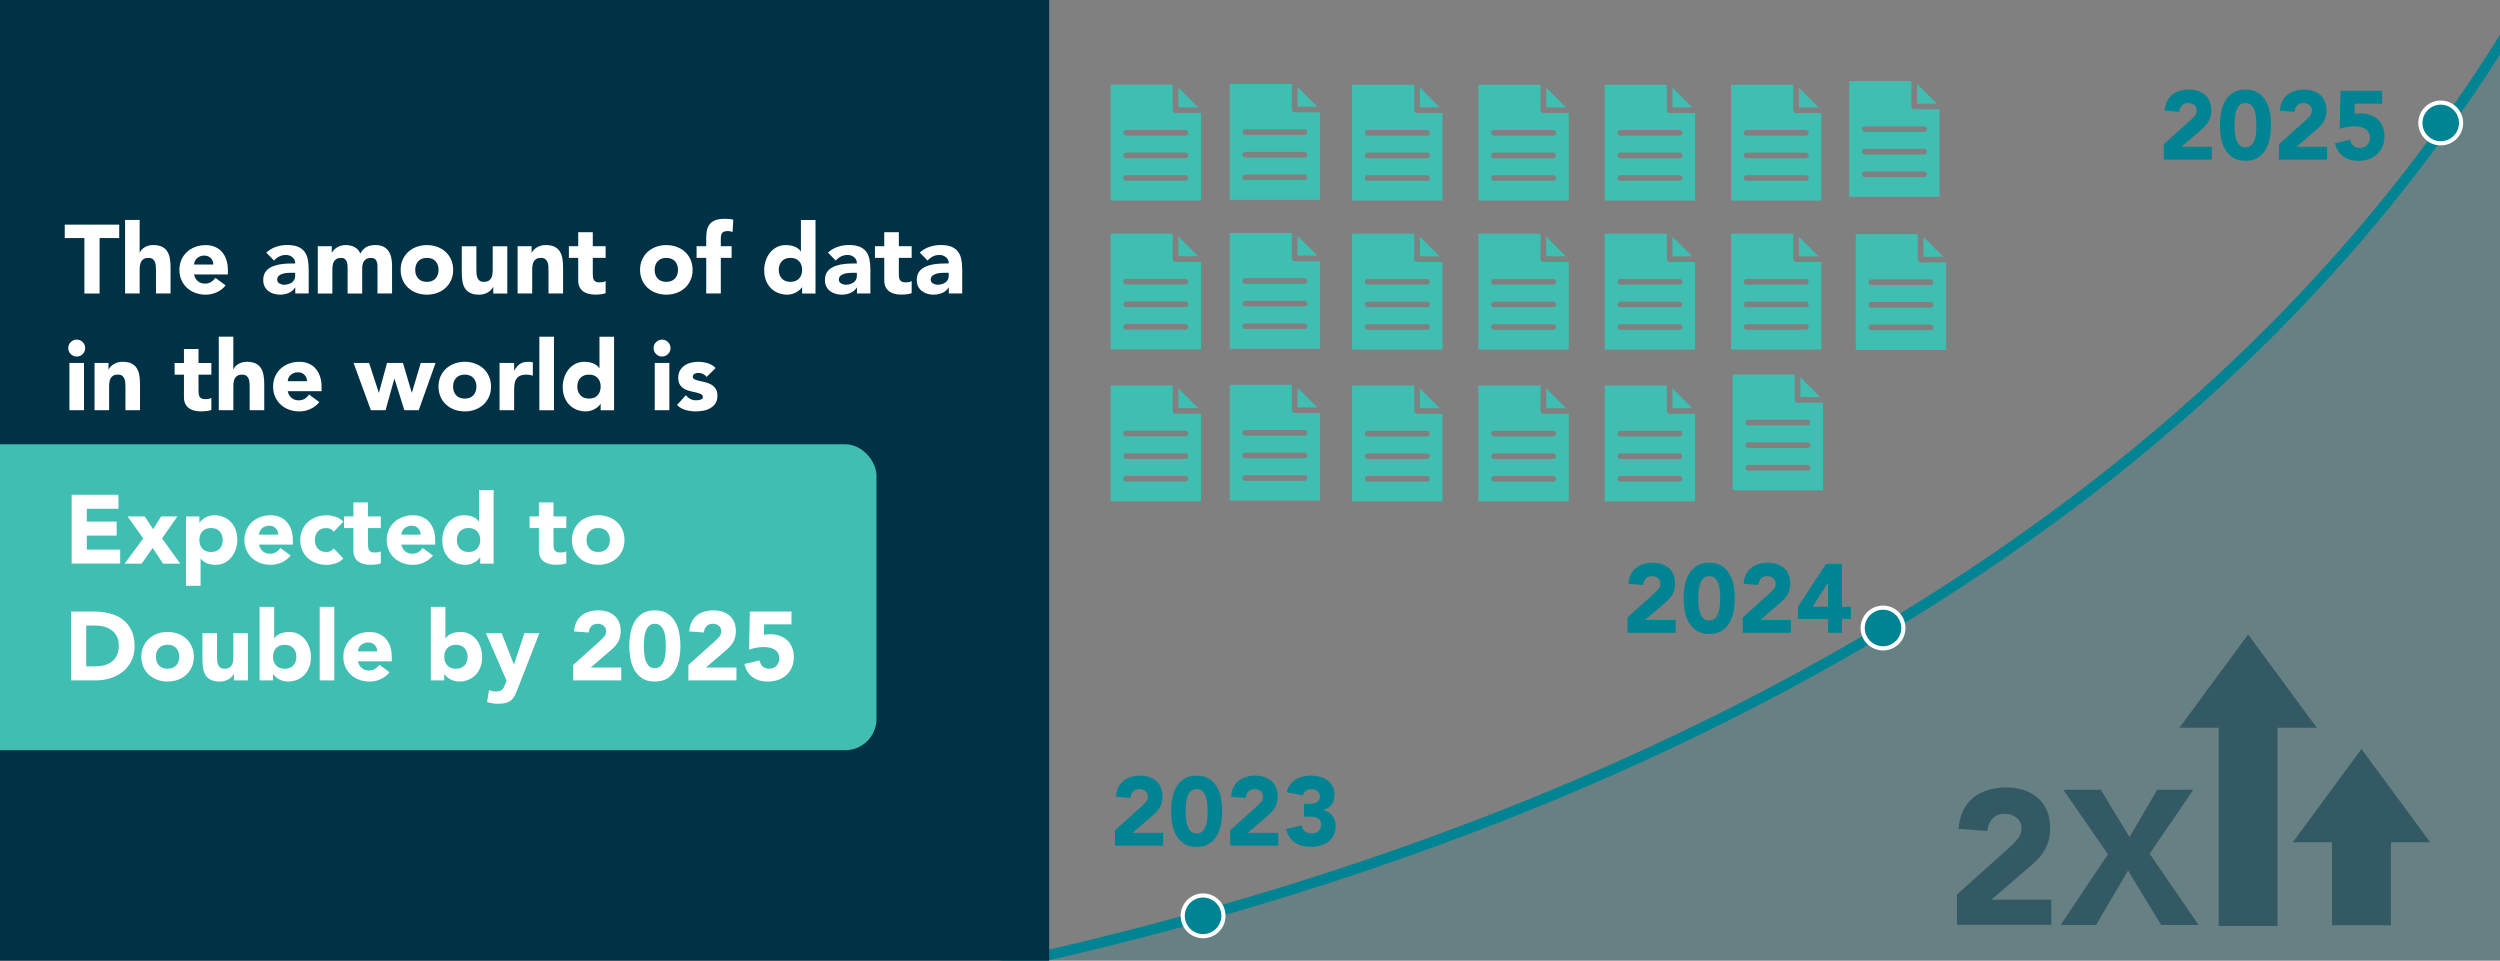 <?xml version="1.0" encoding="UTF-8"?>
<svg xmlns="http://www.w3.org/2000/svg" xmlns:xlink="http://www.w3.org/1999/xlink" id="Layer_1" viewBox="0 0 1200 461.11">
  <rect x="0" y="0" width="1200" height="461.11" fill="#808080" stroke="none"/>
  <defs>
    <style>.cls-1{fill:none;}.cls-2{clip-path:url(#clippath);}.cls-3{fill:#003145;}.cls-4{fill:#008392;}.cls-5{fill:#fff;}.cls-6{fill:#40beb2;}.cls-7{opacity:.2;}.cls-8{opacity:.5;}</style>
    <clipPath id="clippath">
      <rect class="cls-1" x="-63.16" y="-68.52" width="1267.13" height="566.1"></rect>
    </clipPath>
  </defs>
  <g class="cls-2">
    <g class="cls-7">
      <path class="cls-4" d="m330.73,487.61s701.49-54.92,922.43-567.33c247.01-572.87,143.31,450.2,143.31,450.2l-73.89,310-820.05-37.85-571.33-88.31,399.54-66.71Z"></path>
    </g>
    <path class="cls-4" d="m1324.53,683.07l-2.07-.1-820.19-37.85-.13-.02-586.7-90.69,415.09-69.3c1.75-.14,177.44-14.61,377.79-91.4,117.59-45.07,220.54-102.48,306-170.62,106.74-85.12,186.32-187.33,236.54-303.8,54.1-125.46,94.68-182.72,124.13-175.09,20.37,5.29,33.58,40.86,40.39,108.76,5.29,52.75,6.54,124.67,3.71,213.77-4.81,151.6-19.99,302.5-20.14,304l-.06.33-74.38,312.01Zm-821.76-42.93l817.85,37.75,73.38-307.82c.58-5.81,15.37-154.33,20.1-303.52,2.82-88.87,1.58-160.57-3.69-213.1-4.46-44.44-14.44-98.64-36.67-104.41-32.69-8.49-82.38,88.97-118.28,172.23-50.56,117.26-130.66,220.14-238.08,305.78-85.87,68.47-189.29,126.13-307.39,171.38-198.92,76.22-373.64,91.22-378.95,91.66l-384.1,64.13,555.83,85.92Z"></path>
  </g>
  <path class="cls-6" d="m590.26,40.35v55.59h43.39v-42.03h-12.2c-.71,0-1.36-.65-1.36-1.36v-12.2h-29.83Zm32.54,1.36v9.49h9.49l-9.49-9.49Zm-25.08,20.34h28.47c.75,0,1.36.61,1.36,1.36s-.61,1.36-1.36,1.36h-28.47c-.75,0-1.36-.61-1.36-1.36s.61-1.36,1.36-1.36Zm0,10.85h28.47c.75,0,1.36.61,1.36,1.36s-.61,1.36-1.36,1.36h-28.47c-.75,0-1.36-.61-1.36-1.36s.61-1.36,1.36-1.36Zm0,10.85h28.47c.75,0,1.36.61,1.36,1.36s-.61,1.36-1.36,1.36h-28.47c-.75,0-1.36-.61-1.36-1.36s.61-1.36,1.36-1.36Z"></path>
  <path class="cls-6" d="m830.89,40.7v55.59h43.39v-42.03h-12.2c-.71,0-1.36-.65-1.36-1.36v-12.2h-29.83Zm32.54,1.36v9.49h9.49l-9.49-9.49Zm-25.08,20.34h28.47c.75,0,1.36.61,1.36,1.36s-.61,1.36-1.36,1.36h-28.47c-.75,0-1.36-.61-1.36-1.36s.61-1.36,1.36-1.36Zm0,10.85h28.47c.75,0,1.36.61,1.36,1.36s-.61,1.36-1.36,1.36h-28.47c-.75,0-1.36-.61-1.36-1.36s.61-1.36,1.36-1.36Zm0,10.85h28.47c.75,0,1.36.61,1.36,1.36s-.61,1.36-1.36,1.36h-28.47c-.75,0-1.36-.61-1.36-1.36s.61-1.36,1.36-1.36Z"></path>
  <path class="cls-6" d="m770.26,40.7v55.59h43.39v-42.03h-12.2c-.71,0-1.36-.65-1.36-1.36v-12.2h-29.83Zm32.54,1.36v9.49h9.49l-9.49-9.49Zm-25.08,20.34h28.47c.75,0,1.36.61,1.36,1.36s-.61,1.36-1.36,1.36h-28.47c-.75,0-1.36-.61-1.36-1.36s.61-1.36,1.36-1.36Zm0,10.85h28.47c.75,0,1.36.61,1.36,1.36s-.61,1.36-1.36,1.36h-28.47c-.75,0-1.36-.61-1.36-1.36s.61-1.36,1.36-1.36Zm0,10.85h28.47c.75,0,1.36.61,1.36,1.36s-.61,1.36-1.36,1.36h-28.47c-.75,0-1.36-.61-1.36-1.36s.61-1.36,1.36-1.36Z"></path>
  <path class="cls-6" d="m709.63,40.7v55.59h43.39v-42.03h-12.2c-.71,0-1.36-.65-1.36-1.36v-12.2h-29.83Zm32.54,1.36v9.49h9.49l-9.49-9.49Zm-25.08,20.34h28.47c.75,0,1.36.61,1.36,1.36s-.61,1.36-1.36,1.36h-28.47c-.75,0-1.36-.61-1.36-1.36s.61-1.36,1.36-1.36Zm0,10.85h28.47c.75,0,1.36.61,1.36,1.36s-.61,1.36-1.36,1.36h-28.47c-.75,0-1.36-.61-1.36-1.36s.61-1.36,1.36-1.36Zm0,10.85h28.47c.75,0,1.36.61,1.36,1.36s-.61,1.36-1.36,1.36h-28.47c-.75,0-1.36-.61-1.36-1.36s.61-1.36,1.36-1.36Z"></path>
  <path class="cls-6" d="m649.01,40.7v55.59h43.39v-42.03h-12.2c-.71,0-1.36-.65-1.36-1.36v-12.2h-29.83Zm32.54,1.36v9.49h9.49l-9.49-9.49Zm-25.08,20.34h28.47c.75,0,1.36.61,1.36,1.36s-.61,1.36-1.36,1.36h-28.47c-.75,0-1.36-.61-1.36-1.36s.61-1.36,1.36-1.36Zm0,10.85h28.47c.75,0,1.36.61,1.36,1.36s-.61,1.36-1.36,1.36h-28.47c-.75,0-1.36-.61-1.36-1.36s.61-1.36,1.36-1.36Zm0,10.85h28.47c.75,0,1.36.61,1.36,1.36s-.61,1.36-1.36,1.36h-28.47c-.75,0-1.36-.61-1.36-1.36s.61-1.36,1.36-1.36Z"></path>
  <path class="cls-6" d="m533.08,40.66v55.59h43.39v-42.03h-12.2c-.71,0-1.36-.65-1.36-1.36v-12.2h-29.83Zm32.54,1.36v9.49h9.49l-9.49-9.49Zm-25.08,20.34h28.47c.75,0,1.36.61,1.36,1.36s-.61,1.36-1.36,1.36h-28.47c-.75,0-1.36-.61-1.36-1.36s.61-1.36,1.36-1.36Zm0,10.85h28.47c.75,0,1.36.61,1.36,1.36s-.61,1.36-1.36,1.36h-28.47c-.75,0-1.36-.61-1.36-1.36s.61-1.36,1.36-1.36Zm0,10.85h28.47c.75,0,1.36.61,1.36,1.36s-.61,1.36-1.36,1.36h-28.47c-.75,0-1.36-.61-1.36-1.36s.61-1.36,1.36-1.36Z"></path>
  <path class="cls-6" d="m590.26,111.84v55.59h43.39v-42.03h-12.2c-.71,0-1.36-.65-1.36-1.36v-12.2h-29.83Zm32.54,1.36v9.49h9.49l-9.49-9.49Zm-25.08,20.34h28.47c.75,0,1.36.61,1.36,1.36s-.61,1.36-1.36,1.36h-28.47c-.75,0-1.36-.61-1.36-1.36s.61-1.36,1.36-1.36Zm0,10.85h28.47c.75,0,1.36.61,1.36,1.36s-.61,1.36-1.36,1.36h-28.47c-.75,0-1.36-.61-1.36-1.36s.61-1.36,1.36-1.36Zm0,10.85h28.47c.75,0,1.36.61,1.36,1.36s-.61,1.36-1.36,1.36h-28.47c-.75,0-1.36-.61-1.36-1.36s.61-1.36,1.36-1.36Z"></path>
  <path class="cls-6" d="m830.89,112.2v55.59h43.39v-42.03h-12.2c-.71,0-1.36-.65-1.36-1.36v-12.2h-29.83Zm32.54,1.36v9.49h9.49l-9.49-9.49Zm-25.08,20.34h28.47c.75,0,1.36.61,1.36,1.36s-.61,1.36-1.36,1.36h-28.47c-.75,0-1.36-.61-1.36-1.36s.61-1.36,1.36-1.36Zm0,10.85h28.47c.75,0,1.36.61,1.36,1.36s-.61,1.36-1.36,1.36h-28.47c-.75,0-1.36-.61-1.36-1.36s.61-1.36,1.36-1.36Zm0,10.85h28.47c.75,0,1.36.61,1.36,1.36s-.61,1.36-1.36,1.36h-28.47c-.75,0-1.36-.61-1.36-1.36s.61-1.36,1.36-1.36Z"></path>
  <path class="cls-6" d="m770.26,112.2v55.59h43.39v-42.03h-12.2c-.71,0-1.36-.65-1.36-1.36v-12.2h-29.83Zm32.54,1.36v9.49h9.49l-9.49-9.49Zm-25.08,20.34h28.47c.75,0,1.36.61,1.36,1.36s-.61,1.36-1.36,1.36h-28.47c-.75,0-1.36-.61-1.36-1.36s.61-1.36,1.36-1.36Zm0,10.85h28.47c.75,0,1.36.61,1.36,1.36s-.61,1.36-1.36,1.36h-28.47c-.75,0-1.36-.61-1.36-1.36s.61-1.36,1.36-1.36Zm0,10.85h28.47c.75,0,1.36.61,1.36,1.36s-.61,1.36-1.36,1.36h-28.47c-.75,0-1.36-.61-1.36-1.36s.61-1.36,1.36-1.36Z"></path>
  <path class="cls-6" d="m709.63,112.2v55.59h43.39v-42.03h-12.2c-.71,0-1.36-.65-1.36-1.36v-12.2h-29.83Zm32.54,1.36v9.49h9.49l-9.49-9.49Zm-25.08,20.34h28.47c.75,0,1.36.61,1.36,1.36s-.61,1.36-1.36,1.36h-28.47c-.75,0-1.36-.61-1.36-1.36s.61-1.36,1.36-1.36Zm0,10.85h28.47c.75,0,1.36.61,1.36,1.36s-.61,1.36-1.36,1.36h-28.47c-.75,0-1.36-.61-1.36-1.36s.61-1.36,1.36-1.36Zm0,10.85h28.47c.75,0,1.36.61,1.36,1.36s-.61,1.36-1.36,1.36h-28.47c-.75,0-1.36-.61-1.36-1.36s.61-1.36,1.36-1.36Z"></path>
  <path class="cls-6" d="m649.01,112.2v55.59h43.39v-42.03h-12.2c-.71,0-1.36-.65-1.36-1.36v-12.2h-29.83Zm32.54,1.36v9.49h9.49l-9.49-9.49Zm-25.08,20.34h28.47c.75,0,1.36.61,1.36,1.36s-.61,1.36-1.36,1.36h-28.47c-.75,0-1.36-.61-1.36-1.36s.61-1.36,1.36-1.36Zm0,10.85h28.47c.75,0,1.36.61,1.36,1.36s-.61,1.36-1.36,1.36h-28.47c-.75,0-1.36-.61-1.36-1.36s.61-1.36,1.36-1.36Zm0,10.85h28.47c.75,0,1.36.61,1.36,1.36s-.61,1.36-1.36,1.36h-28.47c-.75,0-1.36-.61-1.36-1.36s.61-1.36,1.36-1.36Z"></path>
  <path class="cls-6" d="m533.08,112.16v55.59h43.39v-42.03h-12.2c-.71,0-1.36-.65-1.36-1.36v-12.2h-29.83Zm32.54,1.36v9.49h9.49l-9.49-9.49Zm-25.08,20.34h28.47c.75,0,1.36.61,1.36,1.36s-.61,1.36-1.36,1.36h-28.47c-.75,0-1.36-.61-1.36-1.36s.61-1.36,1.36-1.36Zm0,10.85h28.47c.75,0,1.36.61,1.36,1.36s-.61,1.36-1.36,1.36h-28.47c-.75,0-1.36-.61-1.36-1.36s.61-1.36,1.36-1.36Zm0,10.85h28.47c.75,0,1.36.61,1.36,1.36s-.61,1.36-1.36,1.36h-28.47c-.75,0-1.36-.61-1.36-1.36s.61-1.36,1.36-1.36Z"></path>
  <path class="cls-6" d="m590.26,184.71v55.59h43.39v-42.03h-12.2c-.71,0-1.36-.65-1.36-1.36v-12.2h-29.83Zm32.54,1.36v9.49h9.49l-9.49-9.49Zm-25.08,20.34h28.47c.75,0,1.36.61,1.36,1.36s-.61,1.36-1.36,1.36h-28.47c-.75,0-1.36-.61-1.36-1.36s.61-1.36,1.36-1.36Zm0,10.85h28.47c.75,0,1.36.61,1.36,1.36s-.61,1.36-1.36,1.36h-28.47c-.75,0-1.36-.61-1.36-1.36s.61-1.36,1.36-1.36Zm0,10.85h28.47c.75,0,1.36.61,1.36,1.36s-.61,1.36-1.36,1.36h-28.47c-.75,0-1.36-.61-1.36-1.36s.61-1.36,1.36-1.36Z"></path>
  <path class="cls-6" d="m890.74,112.39v55.59h43.39v-42.03h-12.2c-.71,0-1.36-.65-1.36-1.36v-12.2h-29.83Zm32.54,1.36v9.49h9.49l-9.49-9.49Zm-25.08,20.34h28.47c.75,0,1.36.61,1.36,1.36s-.61,1.36-1.36,1.36h-28.47c-.75,0-1.36-.61-1.36-1.36s.61-1.36,1.36-1.36Zm0,10.85h28.47c.75,0,1.36.61,1.36,1.36s-.61,1.36-1.36,1.36h-28.47c-.75,0-1.36-.61-1.36-1.36s.61-1.36,1.36-1.36Zm0,10.85h28.47c.75,0,1.36.61,1.36,1.36s-.61,1.36-1.36,1.36h-28.47c-.75,0-1.36-.61-1.36-1.36s.61-1.36,1.36-1.36Z"></path>
  <path class="cls-6" d="m770.26,185.07v55.59h43.39v-42.03h-12.2c-.71,0-1.36-.65-1.36-1.36v-12.2h-29.83Zm32.54,1.36v9.49h9.49l-9.49-9.49Zm-25.08,20.34h28.47c.75,0,1.36.61,1.36,1.36s-.61,1.36-1.36,1.36h-28.47c-.75,0-1.36-.61-1.36-1.36s.61-1.36,1.36-1.36Zm0,10.85h28.47c.75,0,1.36.61,1.36,1.36s-.61,1.36-1.36,1.36h-28.47c-.75,0-1.36-.61-1.36-1.36s.61-1.36,1.36-1.36Zm0,10.85h28.47c.75,0,1.36.61,1.36,1.36s-.61,1.36-1.36,1.36h-28.47c-.75,0-1.36-.61-1.36-1.36s.61-1.36,1.36-1.36Z"></path>
  <path class="cls-6" d="m709.63,185.07v55.59h43.39v-42.03h-12.2c-.71,0-1.36-.65-1.36-1.36v-12.2h-29.83Zm32.54,1.36v9.49h9.49l-9.49-9.49Zm-25.08,20.34h28.47c.75,0,1.36.61,1.36,1.36s-.61,1.36-1.36,1.36h-28.47c-.75,0-1.36-.61-1.36-1.36s.61-1.36,1.36-1.36Zm0,10.85h28.47c.75,0,1.36.61,1.36,1.36s-.61,1.36-1.36,1.36h-28.47c-.75,0-1.36-.61-1.36-1.36s.61-1.36,1.36-1.36Zm0,10.85h28.47c.75,0,1.36.61,1.36,1.36s-.61,1.36-1.36,1.36h-28.47c-.75,0-1.36-.61-1.36-1.36s.61-1.36,1.36-1.36Z"></path>
  <path class="cls-6" d="m649.01,185.07v55.59h43.39v-42.03h-12.2c-.71,0-1.36-.65-1.36-1.36v-12.2h-29.83Zm32.54,1.36v9.49h9.49l-9.49-9.49Zm-25.08,20.34h28.47c.75,0,1.36.61,1.36,1.36s-.61,1.36-1.36,1.36h-28.47c-.75,0-1.36-.61-1.36-1.36s.61-1.36,1.36-1.36Zm0,10.85h28.47c.75,0,1.36.61,1.36,1.36s-.61,1.36-1.36,1.36h-28.47c-.75,0-1.36-.61-1.36-1.36s.61-1.36,1.36-1.36Zm0,10.85h28.47c.75,0,1.36.61,1.36,1.36s-.61,1.36-1.36,1.36h-28.47c-.75,0-1.36-.61-1.36-1.36s.61-1.36,1.36-1.36Z"></path>
  <path class="cls-6" d="m533.08,185.03v55.59h43.39v-42.03h-12.2c-.71,0-1.36-.65-1.36-1.36v-12.2h-29.83Zm32.54,1.36v9.49h9.49l-9.49-9.49Zm-25.08,20.34h28.47c.75,0,1.36.61,1.36,1.36s-.61,1.36-1.36,1.36h-28.47c-.75,0-1.36-.61-1.36-1.36s.61-1.36,1.36-1.36Zm0,10.85h28.47c.75,0,1.36.61,1.36,1.36s-.61,1.36-1.36,1.36h-28.47c-.75,0-1.36-.61-1.36-1.36s.61-1.36,1.36-1.36Zm0,10.85h28.47c.75,0,1.36.61,1.36,1.36s-.61,1.36-1.36,1.36h-28.47c-.75,0-1.36-.61-1.36-1.36s.61-1.36,1.36-1.36Z"></path>
  <path class="cls-6" d="m831.66,179.76v55.59h43.39v-42.03h-12.2c-.71,0-1.36-.65-1.36-1.36v-12.2h-29.83Zm32.54,1.36v9.49h9.49l-9.49-9.49Zm-25.08,20.34h28.47c.75,0,1.36.61,1.36,1.36s-.61,1.36-1.36,1.36h-28.47c-.75,0-1.36-.61-1.36-1.36s.61-1.36,1.36-1.36Zm0,10.85h28.47c.75,0,1.36.61,1.36,1.36s-.61,1.36-1.36,1.36h-28.47c-.75,0-1.36-.61-1.36-1.36s.61-1.36,1.36-1.36Zm0,10.85h28.47c.75,0,1.36.61,1.36,1.36s-.61,1.36-1.36,1.36h-28.47c-.75,0-1.36-.61-1.36-1.36s.61-1.36,1.36-1.36Z"></path>
  <path class="cls-6" d="m887.62,38.9v55.59h43.39v-42.03h-12.2c-.71,0-1.36-.65-1.36-1.36v-12.2h-29.83Zm32.54,1.36v9.49h9.49l-9.49-9.49Zm-25.08,20.34h28.47c.75,0,1.36.61,1.36,1.36s-.61,1.36-1.36,1.36h-28.47c-.75,0-1.36-.61-1.36-1.36s.61-1.36,1.36-1.36Zm0,10.85h28.47c.75,0,1.36.61,1.36,1.36s-.61,1.36-1.36,1.36h-28.47c-.75,0-1.36-.61-1.36-1.36s.61-1.36,1.36-1.36Zm0,10.85h28.47c.75,0,1.36.61,1.36,1.36s-.61,1.36-1.36,1.36h-28.47c-.75,0-1.36-.61-1.36-1.36s.61-1.36,1.36-1.36Z"></path>
  <path class="cls-4" d="m1038.64,69.2l12.84-11.53c.65-.59,1.31-1.26,1.96-2.01.65-.75.98-1.62.98-2.62,0-1.12-.41-2-1.21-2.64-.81-.64-1.76-.96-2.85-.96-1.31,0-2.33.41-3.06,1.21-.73.81-1.14,1.81-1.24,2.99l-7-.51c.09-1.71.45-3.2,1.07-4.46.62-1.26,1.45-2.31,2.47-3.15,1.03-.84,2.23-1.47,3.62-1.89,1.38-.42,2.89-.63,4.51-.63,1.49,0,2.9.21,4.2.63,1.31.42,2.44,1.04,3.41,1.87.96.83,1.72,1.86,2.26,3.11s.82,2.69.82,4.34c0,1.06-.11,2.02-.33,2.87-.22.86-.52,1.63-.91,2.33-.39.7-.85,1.35-1.38,1.94-.53.59-1.11,1.17-1.73,1.73l-10.04,8.64h14.66v6.16h-23.07v-7.42Z"></path>
  <path class="cls-4" d="m1065.54,60.09c0-1.96.18-3.95.54-5.98.36-2.02,1-3.86,1.91-5.51s2.17-3,3.76-4.04c1.59-1.04,3.61-1.56,6.07-1.56s4.48.52,6.07,1.56c1.59,1.04,2.84,2.39,3.76,4.04.92,1.65,1.56,3.49,1.91,5.51.36,2.02.54,4.02.54,5.98s-.18,3.95-.54,5.98c-.36,2.02-1,3.86-1.91,5.51-.92,1.65-2.17,3-3.76,4.04-1.59,1.04-3.61,1.56-6.07,1.56s-4.48-.52-6.07-1.56c-1.59-1.04-2.84-2.39-3.76-4.04-.92-1.65-1.56-3.49-1.91-5.51-.36-2.02-.54-4.02-.54-5.98Zm7,0c0,.87.04,1.92.12,3.13.08,1.21.29,2.38.63,3.5s.86,2.07,1.56,2.85,1.69,1.17,2.96,1.17,2.23-.39,2.94-1.17c.72-.78,1.24-1.73,1.59-2.85.34-1.12.55-2.29.63-3.5.08-1.21.12-2.26.12-3.13s-.04-1.91-.12-3.13c-.08-1.21-.29-2.38-.63-3.5-.34-1.12-.87-2.07-1.59-2.85-.72-.78-1.7-1.17-2.94-1.17s-2.26.39-2.96,1.17-1.22,1.73-1.56,2.85c-.34,1.12-.55,2.29-.63,3.5-.08,1.21-.12,2.26-.12,3.13Z"></path>
  <path class="cls-4" d="m1093.93,69.2l12.84-11.53c.65-.59,1.31-1.26,1.96-2.01.65-.75.98-1.62.98-2.62,0-1.12-.41-2-1.21-2.64-.81-.64-1.76-.96-2.85-.96-1.31,0-2.33.41-3.06,1.21-.73.81-1.14,1.81-1.24,2.99l-7-.51c.09-1.71.45-3.2,1.07-4.46.62-1.26,1.45-2.31,2.47-3.15,1.03-.84,2.23-1.47,3.62-1.89,1.38-.42,2.89-.63,4.51-.63,1.49,0,2.9.21,4.2.63,1.31.42,2.44,1.04,3.41,1.87.96.83,1.72,1.86,2.26,3.11s.82,2.69.82,4.34c0,1.06-.11,2.02-.33,2.87-.22.86-.52,1.63-.91,2.33-.39.7-.85,1.35-1.38,1.94-.53.59-1.11,1.17-1.73,1.73l-10.04,8.64h14.66v6.16h-23.07v-7.42Z"></path>
  <path class="cls-4" d="m1143.43,49.73h-13.12l-.14,5.09c.72-.25,1.7-.37,2.94-.37,1.68,0,3.22.25,4.62.75,1.4.5,2.61,1.22,3.62,2.17,1.01.95,1.8,2.1,2.36,3.46.56,1.35.84,2.87.84,4.55,0,1.87-.32,3.53-.96,5-.64,1.46-1.52,2.7-2.64,3.71-1.12,1.01-2.45,1.78-3.99,2.31s-3.21.79-5.02.79c-2.86,0-5.26-.7-7.19-2.1-1.93-1.4-3.25-3.52-3.97-6.35l7.33-1.68c.19,1.18.68,2.14,1.49,2.87.81.73,1.82,1.1,3.04,1.1,1.49,0,2.69-.47,3.57-1.4.89-.93,1.33-2.12,1.33-3.55,0-1.09-.23-1.99-.68-2.69-.45-.7-1.04-1.26-1.77-1.68-.73-.42-1.55-.71-2.45-.86-.9-.16-1.81-.23-2.71-.23-1.15,0-2.31.11-3.48.33-1.17.22-2.3.51-3.39.89l.37-18.26h19.99v6.16Z"></path>
  <path class="cls-4" d="m781.25,296.31l12.84-11.53c.65-.59,1.31-1.26,1.96-2.01.65-.75.98-1.62.98-2.62,0-1.12-.41-2-1.21-2.64-.81-.64-1.76-.96-2.85-.96-1.31,0-2.33.41-3.06,1.21-.73.81-1.14,1.81-1.24,2.99l-7-.51c.09-1.71.45-3.2,1.07-4.46.62-1.26,1.45-2.31,2.47-3.15,1.03-.84,2.23-1.47,3.62-1.89,1.38-.42,2.89-.63,4.51-.63,1.49,0,2.9.21,4.2.63,1.31.42,2.44,1.04,3.41,1.87.96.83,1.72,1.86,2.26,3.11s.82,2.69.82,4.34c0,1.06-.11,2.02-.33,2.87-.22.86-.52,1.63-.91,2.33-.39.7-.85,1.35-1.38,1.94-.53.59-1.11,1.17-1.73,1.73l-10.04,8.64h14.66v6.16h-23.07v-7.42Z"></path>
  <path class="cls-4" d="m808.15,287.2c0-1.96.18-3.95.54-5.98.36-2.02,1-3.86,1.91-5.51s2.17-3,3.76-4.04c1.59-1.04,3.61-1.56,6.07-1.56s4.48.52,6.07,1.56c1.59,1.04,2.84,2.39,3.76,4.04.92,1.65,1.56,3.49,1.91,5.51.36,2.02.54,4.02.54,5.98s-.18,3.95-.54,5.98c-.36,2.02-1,3.86-1.91,5.51-.92,1.65-2.17,3-3.76,4.04-1.59,1.04-3.61,1.56-6.07,1.56s-4.48-.52-6.07-1.56c-1.59-1.04-2.84-2.39-3.76-4.04-.92-1.65-1.56-3.49-1.91-5.51-.36-2.02-.54-4.02-.54-5.98Zm7,0c0,.87.04,1.92.12,3.13.08,1.21.29,2.38.63,3.5s.86,2.07,1.56,2.85,1.69,1.17,2.96,1.17,2.23-.39,2.94-1.17c.72-.78,1.24-1.73,1.59-2.85.34-1.12.55-2.29.63-3.5.08-1.21.12-2.26.12-3.13s-.04-1.91-.12-3.13c-.08-1.21-.29-2.38-.63-3.5-.34-1.12-.87-2.07-1.59-2.85-.72-.78-1.7-1.17-2.94-1.17s-2.26.39-2.96,1.17-1.22,1.73-1.56,2.85c-.34,1.12-.55,2.29-.63,3.5-.08,1.21-.12,2.26-.12,3.13Z"></path>
  <path class="cls-4" d="m836.54,296.31l12.84-11.53c.65-.59,1.31-1.26,1.96-2.01.65-.75.98-1.62.98-2.62,0-1.12-.41-2-1.21-2.64-.81-.64-1.76-.96-2.85-.96-1.31,0-2.33.41-3.06,1.21-.73.81-1.14,1.81-1.24,2.99l-7-.51c.09-1.71.45-3.2,1.07-4.46.62-1.26,1.45-2.31,2.47-3.15,1.03-.84,2.23-1.47,3.62-1.89,1.38-.42,2.89-.63,4.51-.63,1.49,0,2.9.21,4.2.63,1.31.42,2.44,1.04,3.41,1.87.96.83,1.72,1.86,2.26,3.11s.82,2.69.82,4.34c0,1.06-.11,2.02-.33,2.87-.22.86-.52,1.63-.91,2.33-.39.7-.85,1.35-1.38,1.94-.53.59-1.11,1.17-1.73,1.73l-10.04,8.64h14.66v6.16h-23.07v-7.42Z"></path>
  <path class="cls-4" d="m877.44,297.1h-14.43v-5.88l13.49-20.55h7.66v20.55h4.25v5.88h-4.25v6.63h-6.72v-6.63Zm0-17.28h-.09l-7.33,11.39h7.42v-11.39Z"></path>
  <path class="cls-4" d="m535.22,398.51l12.84-11.53c.65-.59,1.31-1.26,1.96-2.01.65-.75.98-1.62.98-2.62,0-1.12-.41-2-1.21-2.64-.81-.64-1.76-.96-2.85-.96-1.31,0-2.33.41-3.06,1.21-.73.81-1.14,1.81-1.24,2.99l-7-.51c.09-1.71.45-3.2,1.07-4.46.62-1.26,1.45-2.31,2.47-3.15,1.03-.84,2.23-1.47,3.62-1.89,1.38-.42,2.89-.63,4.51-.63,1.49,0,2.9.21,4.2.63,1.31.42,2.44,1.04,3.41,1.87.96.83,1.72,1.86,2.26,3.11s.82,2.69.82,4.34c0,1.06-.11,2.02-.33,2.87-.22.86-.52,1.63-.91,2.33-.39.7-.85,1.35-1.38,1.94-.53.59-1.11,1.17-1.73,1.73l-10.04,8.64h14.66v6.16h-23.07v-7.42Z"></path>
  <path class="cls-4" d="m562.11,389.4c0-1.96.18-3.95.54-5.98.36-2.02,1-3.86,1.91-5.51s2.17-3,3.76-4.04c1.59-1.04,3.61-1.56,6.07-1.56s4.48.52,6.07,1.56c1.59,1.04,2.84,2.39,3.76,4.04.92,1.65,1.56,3.49,1.91,5.51.36,2.02.54,4.02.54,5.98s-.18,3.95-.54,5.98c-.36,2.02-1,3.86-1.91,5.51-.92,1.65-2.17,3-3.76,4.04-1.59,1.04-3.61,1.56-6.07,1.56s-4.48-.52-6.07-1.56c-1.59-1.04-2.84-2.39-3.76-4.04-.92-1.65-1.56-3.49-1.91-5.51-.36-2.02-.54-4.02-.54-5.98Zm7,0c0,.87.04,1.92.12,3.13.08,1.21.29,2.38.63,3.5s.86,2.07,1.56,2.85,1.69,1.17,2.96,1.17,2.23-.39,2.94-1.17c.72-.78,1.24-1.73,1.59-2.85.34-1.12.55-2.29.63-3.5.08-1.21.12-2.26.12-3.13s-.04-1.91-.12-3.13c-.08-1.21-.29-2.38-.63-3.5-.34-1.12-.87-2.07-1.59-2.85-.72-.78-1.7-1.17-2.94-1.17s-2.26.39-2.96,1.17-1.22,1.73-1.56,2.85c-.34,1.12-.55,2.29-.63,3.5-.08,1.21-.12,2.26-.12,3.13Z"></path>
  <path class="cls-4" d="m590.5,398.51l12.84-11.53c.65-.59,1.31-1.26,1.96-2.01.65-.75.98-1.62.98-2.62,0-1.12-.41-2-1.21-2.64-.81-.64-1.76-.96-2.85-.96-1.31,0-2.33.41-3.06,1.21-.73.81-1.14,1.81-1.24,2.99l-7-.51c.09-1.71.45-3.2,1.07-4.46.62-1.26,1.45-2.31,2.47-3.15,1.03-.84,2.23-1.47,3.62-1.89,1.38-.42,2.89-.63,4.51-.63,1.49,0,2.9.21,4.2.63,1.31.42,2.44,1.04,3.41,1.87.96.83,1.72,1.86,2.26,3.11s.82,2.69.82,4.34c0,1.06-.11,2.02-.33,2.87-.22.86-.52,1.63-.91,2.33-.39.7-.85,1.35-1.38,1.94-.53.59-1.11,1.17-1.73,1.73l-10.04,8.64h14.66v6.16h-23.07v-7.42Z"></path>
  <path class="cls-4" d="m625.94,385.9h2.29c.65,0,1.29-.05,1.92-.14.62-.09,1.19-.27,1.7-.54s.93-.64,1.24-1.12c.31-.48.47-1.11.47-1.89,0-1-.4-1.82-1.19-2.48-.79-.65-1.77-.98-2.92-.98-1.09,0-1.99.3-2.71.89-.72.59-1.18,1.32-1.4,2.19l-7.71-1.59c.37-1.43.93-2.65,1.68-3.67s1.63-1.83,2.66-2.45c1.03-.62,2.17-1.08,3.43-1.38s2.59-.44,3.99-.44,2.87.18,4.23.54c1.35.36,2.54.92,3.57,1.68s1.84,1.72,2.45,2.87c.61,1.15.91,2.52.91,4.11,0,1.84-.48,3.41-1.45,4.72s-2.37,2.15-4.2,2.52v.14c1,.12,1.88.42,2.64.89s1.41,1.04,1.94,1.73c.53.68.93,1.46,1.21,2.33.28.87.42,1.79.42,2.75,0,1.65-.32,3.1-.96,4.34-.64,1.25-1.49,2.28-2.57,3.1-1.07.83-2.33,1.44-3.78,1.84s-2.98.61-4.6.61c-2.96,0-5.5-.68-7.63-2.05-2.13-1.37-3.54-3.53-4.23-6.49l7.38-1.73c.25,1.18.75,2.12,1.52,2.8.76.69,1.89,1.03,3.39,1.03s2.65-.4,3.38-1.19,1.1-1.81,1.1-3.06c0-.93-.2-1.66-.58-2.17-.39-.51-.89-.89-1.52-1.14-.62-.25-1.32-.4-2.1-.44-.78-.05-1.56-.07-2.33-.07h-1.63v-6.07Z"></path>
  <g class="cls-8">
    <path class="cls-3" d="m939.35,429.38l25.2-22.63c1.28-1.16,2.57-2.47,3.85-3.94,1.28-1.47,1.92-3.17,1.92-5.13,0-2.2-.79-3.92-2.38-5.18-1.59-1.25-3.45-1.88-5.59-1.88-2.57,0-4.57.79-6,2.38-1.44,1.59-2.25,3.54-2.43,5.87l-13.75-1.01c.18-3.36.88-6.28,2.11-8.75,1.22-2.47,2.84-4.54,4.86-6.19s4.38-2.89,7.1-3.71c2.72-.82,5.67-1.24,8.84-1.24,2.93,0,5.68.41,8.25,1.24,2.57.83,4.79,2.05,6.69,3.67,1.89,1.62,3.38,3.65,4.44,6.09,1.07,2.44,1.6,5.28,1.6,8.52,0,2.08-.21,3.96-.64,5.64-.43,1.68-1.02,3.21-1.79,4.58-.76,1.38-1.67,2.64-2.7,3.8-1.04,1.16-2.17,2.29-3.39,3.39l-19.7,16.95h28.77v12.1h-45.27v-14.57Z"></path>
    <path class="cls-3" d="m1011.83,410.05l-21.44-30.97h17.96l13.84,22.72,13.29-22.72h17.32l-20.98,30.7,23.46,34.18h-17.96l-15.85-26.12-15.39,26.12h-16.95l22.72-33.9Z"></path>
  </g>
  <rect class="cls-3" x="-57.32" y="-153.18" width="560.92" height="653.54"></rect>
  <rect class="cls-6" x="-69.1" y="213.24" width="489.81" height="146.86" rx="15.02" ry="15.02"></rect>
  <path class="cls-5" d="m40.51,114.27h-9.43v-6.44h26.15v6.44h-9.43v26.62h-7.29v-26.62Z"></path>
  <path class="cls-5" d="m67.03,105.58v15.69h.09c.16-.44.42-.87.79-1.31.37-.44.82-.82,1.35-1.17.53-.34,1.15-.62,1.87-.84.72-.22,1.49-.33,2.33-.33,1.77,0,3.21.27,4.3.82,1.09.54,1.94,1.3,2.54,2.26.61.97,1.02,2.1,1.24,3.41.22,1.31.33,2.72.33,4.25v12.51h-7v-11.11c0-.65-.02-1.33-.07-2.03-.05-.7-.19-1.35-.42-1.94-.23-.59-.59-1.07-1.07-1.45-.48-.37-1.18-.56-2.08-.56s-1.63.16-2.19.49c-.56.33-.99.76-1.28,1.31-.3.54-.49,1.16-.58,1.84-.09.69-.14,1.4-.14,2.15v11.3h-7v-35.3h7Z"></path>
  <path class="cls-5" d="m108.31,136.96c-1.12,1.43-2.54,2.54-4.25,3.32s-3.49,1.17-5.32,1.17-3.38-.28-4.93-.84c-1.54-.56-2.88-1.36-4.02-2.4-1.14-1.04-2.03-2.3-2.69-3.76-.65-1.46-.98-3.1-.98-4.9s.33-3.44.98-4.9c.65-1.46,1.55-2.72,2.69-3.76,1.14-1.04,2.47-1.84,4.02-2.4,1.54-.56,3.18-.84,4.93-.84,1.62,0,3.09.28,4.41.84,1.32.56,2.44,1.36,3.36,2.4.92,1.04,1.63,2.3,2.12,3.76.5,1.46.75,3.1.75,4.9v2.19h-16.25c.28,1.34.89,2.4,1.82,3.2s2.08,1.19,3.46,1.19c1.15,0,2.12-.26,2.92-.77s1.49-1.17,2.08-1.98l4.9,3.6Zm-5.93-9.99c.03-1.18-.36-2.19-1.17-3.04-.81-.84-1.85-1.26-3.13-1.26-.78,0-1.46.12-2.05.37-.59.25-1.1.57-1.52.96-.42.39-.75.84-.98,1.35-.23.51-.37,1.05-.4,1.61h9.25Z"></path>
  <path class="cls-5" d="m141.7,138.03h-.09c-.78,1.21-1.81,2.09-3.1,2.62-1.29.53-2.65.79-4.09.79-1.06,0-2.08-.15-3.06-.44s-1.84-.74-2.59-1.33-1.34-1.32-1.77-2.19c-.44-.87-.65-1.88-.65-3.04,0-1.31.24-2.41.72-3.32.48-.9,1.14-1.65,1.96-2.24.82-.59,1.77-1.05,2.83-1.38,1.06-.33,2.16-.57,3.29-.72,1.14-.16,2.27-.25,3.41-.28,1.14-.03,2.19-.05,3.15-.05,0-1.24-.44-2.23-1.33-2.97-.89-.73-1.94-1.1-3.15-1.1s-2.2.24-3.15.72c-.95.48-1.8,1.14-2.54,1.98l-3.74-3.83c1.31-1.21,2.83-2.12,4.58-2.73,1.74-.61,3.55-.91,5.42-.91,2.05,0,3.74.26,5.07.77,1.32.51,2.38,1.27,3.17,2.27.79,1,1.35,2.22,1.66,3.67.31,1.45.47,3.12.47,5.02v11.53h-6.44v-2.85Zm-1.73-7.1c-.53,0-1.19.02-1.98.07s-1.56.18-2.29.4c-.73.22-1.35.54-1.87.98-.51.44-.77,1.04-.77,1.82,0,.84.36,1.46,1.07,1.87.72.4,1.46.61,2.24.61.68,0,1.35-.09,1.98-.28.64-.19,1.21-.45,1.7-.79.5-.34.89-.78,1.19-1.31.29-.53.44-1.15.44-1.87v-1.49h-1.73Z"></path>
  <path class="cls-5" d="m152.53,118.19h6.72v3.08h.09c.22-.44.53-.87.93-1.31.4-.44.89-.82,1.45-1.17.56-.34,1.2-.62,1.91-.84.72-.22,1.49-.33,2.33-.33,1.59,0,3,.33,4.23.98s2.16,1.68,2.78,3.08c.81-1.46,1.79-2.51,2.94-3.13,1.15-.62,2.57-.93,4.25-.93,1.53,0,2.81.26,3.85.77,1.04.51,1.87,1.21,2.47,2.1.61.89,1.04,1.93,1.31,3.13.26,1.2.4,2.48.4,3.85v13.4h-7v-13.21c0-1.06-.23-1.97-.68-2.73-.45-.76-1.25-1.14-2.41-1.14-.81,0-1.49.13-2.03.4-.54.26-.98.63-1.31,1.1-.33.47-.56,1.01-.7,1.63-.14.62-.21,1.28-.21,1.96v12h-7v-12c0-.4-.02-.9-.05-1.49-.03-.59-.14-1.15-.33-1.68-.19-.53-.49-.98-.91-1.35-.42-.37-1.04-.56-1.84-.56-.9,0-1.63.16-2.19.49-.56.33-.99.76-1.28,1.31-.3.54-.49,1.16-.58,1.84-.09.69-.14,1.4-.14,2.15v11.3h-7v-22.69Z"></path>
  <path class="cls-5" d="m192.31,129.54c0-1.81.33-3.44.98-4.9.65-1.46,1.55-2.72,2.68-3.76,1.14-1.04,2.47-1.84,4.02-2.4,1.54-.56,3.18-.84,4.93-.84s3.38.28,4.93.84c1.54.56,2.88,1.36,4.02,2.4,1.14,1.04,2.03,2.3,2.68,3.76.65,1.46.98,3.1.98,4.9s-.33,3.44-.98,4.9c-.65,1.46-1.55,2.72-2.68,3.76-1.14,1.04-2.48,1.84-4.02,2.4-1.54.56-3.18.84-4.93.84s-3.39-.28-4.93-.84c-1.54-.56-2.88-1.36-4.02-2.4-1.14-1.04-2.03-2.3-2.68-3.76-.65-1.46-.98-3.1-.98-4.9Zm7,0c0,1.71.49,3.1,1.47,4.16.98,1.06,2.36,1.59,4.13,1.59s3.15-.53,4.13-1.59c.98-1.06,1.47-2.44,1.47-4.16s-.49-3.1-1.47-4.16c-.98-1.06-2.36-1.59-4.13-1.59s-3.15.53-4.13,1.59c-.98,1.06-1.47,2.44-1.47,4.16Z"></path>
  <path class="cls-5" d="m243.49,140.88h-6.72v-3.08h-.09c-.25.44-.57.87-.96,1.31-.39.44-.86.83-1.42,1.17-.56.34-1.2.62-1.91.84-.72.22-1.49.33-2.33.33-1.77,0-3.21-.27-4.32-.82-1.11-.54-1.96-1.3-2.57-2.26-.61-.96-1.01-2.1-1.21-3.41-.2-1.31-.3-2.72-.3-4.25v-12.51h7v11.11c0,.65.02,1.33.07,2.03.05.7.19,1.35.42,1.94.23.59.59,1.07,1.07,1.45s1.17.56,2.08.56,1.63-.16,2.2-.49c.56-.33.99-.76,1.28-1.31.3-.54.49-1.16.58-1.84.09-.68.14-1.4.14-2.15v-11.3h7v22.69Z"></path>
  <path class="cls-5" d="m248.44,118.19h6.72v3.08h.09c.22-.44.53-.87.93-1.31.4-.44.89-.82,1.45-1.17.56-.34,1.2-.62,1.91-.84.72-.22,1.49-.33,2.33-.33,1.77,0,3.21.27,4.3.82,1.09.54,1.94,1.3,2.54,2.26.61.97,1.02,2.1,1.24,3.41.22,1.31.33,2.72.33,4.25v12.51h-7v-11.11c0-.65-.02-1.33-.07-2.03-.05-.7-.19-1.35-.42-1.94-.23-.59-.59-1.07-1.07-1.45-.48-.37-1.18-.56-2.08-.56s-1.63.16-2.19.49c-.56.33-.99.76-1.28,1.31-.3.54-.49,1.16-.58,1.84-.09.69-.14,1.4-.14,2.15v11.3h-7v-22.69Z"></path>
  <path class="cls-5" d="m290.7,123.79h-6.16v7.56c0,.62.03,1.19.09,1.7s.2.96.42,1.33c.22.37.55.66,1,.86.45.2,1.05.3,1.8.3.37,0,.86-.04,1.47-.12.61-.08,1.07-.26,1.38-.54v5.84c-.78.28-1.59.47-2.43.56-.84.09-1.67.14-2.47.14-1.18,0-2.27-.12-3.27-.37-1-.25-1.87-.65-2.61-1.19-.75-.54-1.33-1.25-1.75-2.12-.42-.87-.63-1.93-.63-3.18v-10.79h-4.48v-5.6h4.48v-6.72h7v6.72h6.16v5.6Z"></path>
  <path class="cls-5" d="m307.23,129.54c0-1.81.33-3.44.98-4.9.65-1.46,1.55-2.72,2.68-3.76,1.14-1.04,2.47-1.84,4.02-2.4,1.54-.56,3.18-.84,4.93-.84s3.38.28,4.93.84c1.54.56,2.88,1.36,4.02,2.4,1.14,1.04,2.03,2.3,2.68,3.76.65,1.46.98,3.1.98,4.9s-.33,3.44-.98,4.9c-.65,1.46-1.55,2.72-2.68,3.76-1.14,1.04-2.48,1.84-4.02,2.4-1.54.56-3.18.84-4.93.84s-3.39-.28-4.93-.84c-1.54-.56-2.88-1.36-4.02-2.4-1.14-1.04-2.03-2.3-2.68-3.76-.65-1.46-.98-3.1-.98-4.9Zm7,0c0,1.71.49,3.1,1.47,4.16.98,1.06,2.36,1.59,4.13,1.59s3.15-.53,4.13-1.59c.98-1.06,1.47-2.44,1.47-4.16s-.49-3.1-1.47-4.16c-.98-1.06-2.36-1.59-4.13-1.59s-3.15.53-4.13,1.59c-.98,1.06-1.47,2.44-1.47,4.16Z"></path>
  <path class="cls-5" d="m338.98,123.79h-4.62v-5.6h4.62v-4.02c0-1.24.11-2.42.33-3.53s.64-2.08,1.26-2.92c.62-.84,1.52-1.5,2.69-1.98,1.17-.48,2.7-.72,4.6-.72.72,0,1.42.03,2.1.09.68.06,1.35.17,2.01.33l-.33,5.93c-.41-.16-.78-.27-1.12-.35-.34-.08-.73-.12-1.17-.12-1.12,0-1.96.24-2.52.72-.56.48-.84,1.47-.84,2.96v3.6h5.18v5.6h-5.18v17.09h-7v-17.09Z"></path>
  <path class="cls-5" d="m391.46,140.88h-6.44v-2.99h-.09c-.28.4-.65.82-1.1,1.24s-.98.8-1.59,1.14c-.61.34-1.28.62-2.01.84-.73.22-1.49.33-2.26.33-1.68,0-3.21-.29-4.58-.86-1.37-.58-2.54-1.38-3.53-2.43-.98-1.04-1.74-2.28-2.26-3.71-.53-1.43-.79-3-.79-4.72,0-1.59.24-3.1.72-4.55.48-1.45,1.17-2.73,2.05-3.85.89-1.12,1.97-2.02,3.25-2.68,1.28-.67,2.72-1,4.34-1,1.46,0,2.82.23,4.09.68,1.26.45,2.29,1.22,3.1,2.31h.09v-15.04h7v35.3Zm-6.44-11.35c0-1.71-.49-3.1-1.47-4.16-.98-1.06-2.36-1.59-4.13-1.59s-3.15.53-4.13,1.59c-.98,1.06-1.47,2.44-1.47,4.16s.49,3.1,1.47,4.16c.98,1.06,2.36,1.59,4.13,1.59s3.15-.53,4.13-1.59c.98-1.06,1.47-2.44,1.47-4.16Z"></path>
  <path class="cls-5" d="m411.31,138.03h-.09c-.78,1.21-1.81,2.09-3.1,2.62-1.29.53-2.65.79-4.09.79-1.06,0-2.08-.15-3.06-.44s-1.84-.74-2.59-1.33-1.34-1.32-1.77-2.19c-.44-.87-.65-1.88-.65-3.04,0-1.31.24-2.41.72-3.32.48-.9,1.14-1.65,1.96-2.24.82-.59,1.77-1.05,2.83-1.38,1.06-.33,2.16-.57,3.29-.72,1.14-.16,2.27-.25,3.41-.28,1.14-.03,2.19-.05,3.15-.05,0-1.24-.44-2.23-1.33-2.97-.89-.73-1.94-1.1-3.15-1.1s-2.2.24-3.15.72c-.95.48-1.8,1.14-2.54,1.98l-3.74-3.83c1.31-1.21,2.83-2.12,4.58-2.73,1.74-.61,3.55-.91,5.42-.91,2.05,0,3.74.26,5.07.77,1.32.51,2.38,1.27,3.17,2.27.79,1,1.35,2.22,1.66,3.67.31,1.45.47,3.12.47,5.02v11.53h-6.44v-2.85Zm-1.73-7.1c-.53,0-1.19.02-1.98.07s-1.56.18-2.29.4c-.73.22-1.35.54-1.87.98-.51.44-.77,1.04-.77,1.82,0,.84.36,1.46,1.07,1.87.72.4,1.46.61,2.24.61.68,0,1.35-.09,1.98-.28.64-.19,1.21-.45,1.7-.79.5-.34.89-.78,1.19-1.31.29-.53.44-1.15.44-1.87v-1.49h-1.73Z"></path>
  <path class="cls-5" d="m437.6,123.79h-6.16v7.56c0,.62.03,1.19.09,1.7s.2.96.42,1.33c.22.37.55.66,1,.86.45.2,1.05.3,1.8.3.37,0,.86-.04,1.47-.12.61-.08,1.07-.26,1.38-.54v5.84c-.78.28-1.59.47-2.43.56-.84.09-1.67.14-2.47.14-1.18,0-2.27-.12-3.27-.37-1-.25-1.87-.65-2.61-1.19-.75-.54-1.33-1.25-1.75-2.12-.42-.87-.63-1.93-.63-3.18v-10.79h-4.48v-5.6h4.48v-6.72h7v6.72h6.16v5.6Z"></path>
  <path class="cls-5" d="m455.39,138.03h-.09c-.78,1.21-1.81,2.09-3.1,2.62-1.29.53-2.65.79-4.09.79-1.06,0-2.08-.15-3.06-.44s-1.84-.74-2.59-1.33-1.34-1.32-1.77-2.19c-.44-.87-.65-1.88-.65-3.04,0-1.31.24-2.41.72-3.32.48-.9,1.14-1.65,1.96-2.24.82-.59,1.77-1.05,2.83-1.38,1.06-.33,2.16-.57,3.29-.72,1.14-.16,2.27-.25,3.41-.28,1.14-.03,2.19-.05,3.15-.05,0-1.24-.44-2.23-1.33-2.97-.89-.73-1.94-1.1-3.15-1.1s-2.2.24-3.15.72c-.95.48-1.8,1.14-2.54,1.98l-3.74-3.83c1.31-1.21,2.83-2.12,4.58-2.73,1.74-.61,3.55-.91,5.42-.91,2.05,0,3.74.26,5.07.77,1.32.51,2.38,1.27,3.17,2.27.79,1,1.35,2.22,1.66,3.67.31,1.45.47,3.12.47,5.02v11.53h-6.44v-2.85Zm-1.73-7.1c-.53,0-1.19.02-1.98.07s-1.56.18-2.29.4c-.73.22-1.35.54-1.87.98-.51.44-.77,1.04-.77,1.82,0,.84.36,1.46,1.07,1.87.72.4,1.46.61,2.24.61.68,0,1.35-.09,1.98-.28.64-.19,1.21-.45,1.7-.79.5-.34.89-.78,1.19-1.31.29-.53.44-1.15.44-1.87v-1.49h-1.73Z"></path>
  <path class="cls-5" d="m32.76,167.08c0-1.12.4-2.08,1.19-2.87.79-.79,1.75-1.19,2.87-1.19s2.08.4,2.87,1.19,1.19,1.75,1.19,2.87-.4,2.08-1.19,2.87-1.75,1.19-2.87,1.19-2.08-.4-2.87-1.19c-.79-.79-1.19-1.75-1.19-2.87Zm.56,7.14h7v22.69h-7v-22.69Z"></path>
  <path class="cls-5" d="m45.37,174.22h6.72v3.08h.09c.22-.44.53-.87.93-1.31.4-.44.89-.82,1.45-1.17.56-.34,1.2-.62,1.91-.84.72-.22,1.49-.33,2.33-.33,1.77,0,3.21.27,4.3.82,1.09.54,1.94,1.3,2.54,2.26.61.97,1.02,2.1,1.24,3.41s.33,2.72.33,4.25v12.51h-7v-11.11c0-.65-.02-1.33-.07-2.03-.05-.7-.19-1.35-.42-1.94-.23-.59-.59-1.07-1.07-1.45-.48-.37-1.18-.56-2.08-.56s-1.63.16-2.19.49c-.56.33-.99.76-1.28,1.31-.3.54-.49,1.16-.58,1.84s-.14,1.4-.14,2.15v11.3h-7v-22.69Z"></path>
  <path class="cls-5" d="m101.45,179.83h-6.16v7.56c0,.62.03,1.19.09,1.71s.2.96.42,1.33c.22.37.55.66,1,.86.45.2,1.05.3,1.8.3.37,0,.86-.04,1.47-.12.61-.08,1.07-.26,1.38-.54v5.84c-.78.28-1.59.47-2.43.56s-1.67.14-2.47.14c-1.18,0-2.27-.12-3.27-.37s-1.87-.65-2.61-1.19-1.33-1.25-1.75-2.12c-.42-.87-.63-1.93-.63-3.17v-10.79h-4.48v-5.6h4.48v-6.72h7v6.72h6.16v5.6Z"></path>
  <path class="cls-5" d="m112,161.62v15.69h.09c.16-.44.42-.87.79-1.31.37-.44.82-.82,1.35-1.17.53-.34,1.15-.62,1.87-.84.72-.22,1.49-.33,2.33-.33,1.77,0,3.21.27,4.3.82,1.09.54,1.94,1.3,2.54,2.26.61.97,1.02,2.1,1.24,3.41s.33,2.72.33,4.25v12.51h-7v-11.11c0-.65-.02-1.33-.07-2.03-.05-.7-.19-1.35-.42-1.94-.23-.59-.59-1.07-1.07-1.45-.48-.37-1.18-.56-2.08-.56s-1.63.16-2.19.49c-.56.33-.99.76-1.28,1.31-.3.54-.49,1.16-.58,1.84s-.14,1.4-.14,2.15v11.3h-7v-35.3h7Z"></path>
  <path class="cls-5" d="m153.28,192.99c-1.12,1.43-2.54,2.54-4.25,3.32-1.71.78-3.49,1.17-5.32,1.17s-3.38-.28-4.93-.84-2.88-1.36-4.02-2.41c-1.14-1.04-2.03-2.29-2.69-3.76-.65-1.46-.98-3.1-.98-4.9s.33-3.44.98-4.9c.65-1.46,1.55-2.72,2.69-3.76,1.14-1.04,2.47-1.85,4.02-2.41,1.54-.56,3.18-.84,4.93-.84,1.62,0,3.09.28,4.41.84,1.32.56,2.44,1.36,3.36,2.41.92,1.04,1.63,2.3,2.12,3.76.5,1.46.75,3.1.75,4.9v2.19h-16.25c.28,1.34.89,2.4,1.82,3.2s2.08,1.19,3.46,1.19c1.15,0,2.12-.26,2.92-.77s1.49-1.17,2.08-1.99l4.9,3.6Zm-5.93-9.99c.03-1.18-.36-2.2-1.17-3.04-.81-.84-1.85-1.26-3.13-1.26-.78,0-1.46.12-2.05.37-.59.25-1.1.57-1.52.96-.42.39-.75.84-.98,1.35s-.37,1.05-.4,1.61h9.25Z"></path>
  <path class="cls-5" d="m169.71,174.22h7.47l4.62,14.24h.09l3.88-14.24h7.66l4.2,14.24h.09l4.25-14.24h7.1l-8.08,22.69h-6.91l-4.72-15.08h-.09l-4.2,15.08h-7.05l-8.31-22.69Z"></path>
  <path class="cls-5" d="m210.48,185.57c0-1.81.33-3.44.98-4.9.65-1.46,1.55-2.72,2.68-3.76,1.14-1.04,2.47-1.85,4.02-2.41,1.54-.56,3.18-.84,4.93-.84s3.38.28,4.93.84c1.54.56,2.88,1.36,4.02,2.41,1.14,1.04,2.03,2.3,2.68,3.76.65,1.46.98,3.1.98,4.9s-.33,3.44-.98,4.9c-.65,1.46-1.55,2.72-2.68,3.76-1.14,1.04-2.48,1.84-4.02,2.41s-3.18.84-4.93.84-3.39-.28-4.93-.84-2.88-1.36-4.02-2.41c-1.14-1.04-2.03-2.29-2.68-3.76-.65-1.46-.98-3.1-.98-4.9Zm7,0c0,1.71.49,3.1,1.47,4.16.98,1.06,2.36,1.59,4.13,1.59s3.15-.53,4.13-1.59c.98-1.06,1.47-2.44,1.47-4.16s-.49-3.1-1.47-4.16c-.98-1.06-2.36-1.59-4.13-1.59s-3.15.53-4.13,1.59c-.98,1.06-1.47,2.44-1.47,4.16Z"></path>
  <path class="cls-5" d="m239.8,174.22h7v3.64h.09c.75-1.4,1.63-2.45,2.66-3.15,1.03-.7,2.32-1.05,3.88-1.05.4,0,.81.02,1.21.05.4.03.78.09,1.12.19v6.4c-.5-.16-.99-.27-1.47-.35-.48-.08-.99-.12-1.52-.12-1.34,0-2.4.19-3.17.56-.78.37-1.38.9-1.8,1.56-.42.67-.69,1.47-.82,2.4-.12.93-.19,1.96-.19,3.08v9.48h-7v-22.69Z"></path>
  <path class="cls-5" d="m258.9,161.62h7v35.3h-7v-35.3Z"></path>
  <path class="cls-5" d="m294.76,196.92h-6.44v-2.99h-.09c-.28.4-.65.82-1.1,1.24-.45.42-.98.8-1.59,1.14-.61.34-1.28.62-2.01.84-.73.22-1.49.33-2.26.33-1.68,0-3.21-.29-4.58-.86-1.37-.58-2.54-1.38-3.53-2.43-.98-1.04-1.74-2.28-2.26-3.71-.53-1.43-.79-3-.79-4.72,0-1.59.24-3.11.72-4.55.48-1.45,1.17-2.73,2.05-3.85.89-1.12,1.97-2.02,3.25-2.69,1.28-.67,2.72-1,4.34-1,1.46,0,2.82.23,4.09.68,1.26.45,2.29,1.22,3.1,2.31h.09v-15.04h7v35.3Zm-6.44-11.35c0-1.71-.49-3.1-1.47-4.16-.98-1.06-2.36-1.59-4.13-1.59s-3.15.53-4.13,1.59c-.98,1.06-1.47,2.44-1.47,4.16s.49,3.1,1.47,4.16c.98,1.06,2.36,1.59,4.13,1.59s3.15-.53,4.13-1.59c.98-1.06,1.47-2.44,1.47-4.16Z"></path>
  <path class="cls-5" d="m313.72,167.08c0-1.12.4-2.08,1.19-2.87.79-.79,1.75-1.19,2.87-1.19s2.08.4,2.87,1.19,1.19,1.75,1.19,2.87-.4,2.08-1.19,2.87-1.75,1.19-2.87,1.19-2.08-.4-2.87-1.19c-.79-.79-1.19-1.75-1.19-2.87Zm.56,7.14h7v22.69h-7v-22.69Z"></path>
  <path class="cls-5" d="m339.17,180.9c-1.03-1.28-2.38-1.91-4.06-1.91-.59,0-1.17.14-1.73.42-.56.28-.84.76-.84,1.45,0,.56.29.97.86,1.24.58.26,1.31.5,2.2.7.89.2,1.84.42,2.85.65s1.96.6,2.85,1.1c.89.5,1.62,1.17,2.2,2.03.58.86.86,2,.86,3.43s-.32,2.67-.96,3.62c-.64.95-1.46,1.71-2.45,2.29-1,.58-2.12.98-3.36,1.21-1.25.23-2.47.35-3.69.35-1.59,0-3.19-.23-4.81-.68s-2.99-1.25-4.11-2.4l4.25-4.72c.65.81,1.38,1.42,2.17,1.84s1.72.63,2.78.63c.81,0,1.54-.12,2.2-.35.65-.23.98-.66.98-1.28,0-.59-.29-1.03-.86-1.33-.58-.29-1.31-.54-2.19-.75-.89-.2-1.84-.42-2.85-.65s-1.96-.58-2.85-1.05c-.89-.47-1.62-1.13-2.19-1.98-.58-.86-.86-2-.86-3.43,0-1.34.27-2.49.82-3.46.54-.96,1.26-1.76,2.15-2.38.89-.62,1.91-1.08,3.06-1.38,1.15-.3,2.32-.44,3.5-.44,1.49,0,3,.22,4.53.65,1.52.44,2.82,1.21,3.88,2.34l-4.3,4.25Z"></path>
  <path class="cls-5" d="m34.39,237.49h22.46v6.72h-15.18v6.16h14.33v6.72h-14.33v6.72h16.02v6.72h-23.3v-33.06Z"></path>
  <path class="cls-5" d="m68.76,258.41l-7.56-10.55h8.26l4.02,6.16,3.88-6.16h7.8l-7.38,10.55,8.73,12.14h-8.26l-4.95-7.56-5.32,7.56h-8.17l8.97-12.14Z"></path>
  <path class="cls-5" d="m89.26,247.86h6.44v2.99h.09c.28-.4.65-.82,1.1-1.24.45-.42.98-.8,1.59-1.14.61-.34,1.27-.62,1.98-.84.72-.22,1.48-.33,2.29-.33,1.68,0,3.21.29,4.58.86,1.37.58,2.54,1.39,3.53,2.43.98,1.04,1.74,2.28,2.26,3.71.53,1.43.79,3,.79,4.72,0,1.59-.24,3.1-.72,4.55-.48,1.45-1.17,2.73-2.05,3.85-.89,1.12-1.97,2.02-3.25,2.69s-2.72,1-4.34,1c-1.46,0-2.83-.23-4.09-.68-1.26-.45-2.3-1.22-3.1-2.31h-.09v13.07h-7v-33.34Zm6.44,11.35c0,1.71.49,3.1,1.47,4.16.98,1.06,2.36,1.59,4.13,1.59s3.15-.53,4.13-1.59c.98-1.06,1.47-2.44,1.47-4.16s-.49-3.1-1.47-4.16c-.98-1.06-2.36-1.59-4.13-1.59s-3.15.53-4.13,1.59c-.98,1.06-1.47,2.44-1.47,4.16Z"></path>
  <path class="cls-5" d="m139.5,266.63c-1.12,1.43-2.54,2.54-4.25,3.32-1.71.78-3.49,1.17-5.32,1.17s-3.38-.28-4.93-.84-2.88-1.36-4.02-2.4c-1.14-1.04-2.03-2.3-2.69-3.76-.65-1.46-.98-3.1-.98-4.9s.33-3.44.98-4.9c.65-1.46,1.55-2.72,2.69-3.76,1.14-1.04,2.47-1.84,4.02-2.41,1.54-.56,3.18-.84,4.93-.84,1.62,0,3.09.28,4.41.84,1.32.56,2.44,1.36,3.36,2.41.92,1.04,1.63,2.3,2.12,3.76.5,1.46.75,3.1.75,4.9v2.19h-16.25c.28,1.34.89,2.41,1.82,3.2.93.79,2.08,1.19,3.46,1.19,1.15,0,2.12-.26,2.92-.77s1.49-1.17,2.08-1.98l4.9,3.59Zm-5.93-9.99c.03-1.18-.36-2.19-1.17-3.04s-1.85-1.26-3.13-1.26c-.78,0-1.46.12-2.05.37-.59.25-1.1.57-1.52.96s-.75.84-.98,1.35-.37,1.05-.4,1.61h9.25Z"></path>
  <path class="cls-5" d="m160.19,255.19c-.34-.5-.83-.91-1.45-1.24-.62-.33-1.29-.49-2.01-.49-1.77,0-3.15.53-4.13,1.59-.98,1.06-1.47,2.44-1.47,4.16s.49,3.1,1.47,4.16c.98,1.06,2.36,1.59,4.13,1.59.78,0,1.45-.17,2.01-.51.56-.34,1.04-.75,1.45-1.21l4.62,4.86c-1.09,1.12-2.37,1.91-3.85,2.36-1.48.45-2.89.68-4.23.68-1.74,0-3.38-.28-4.93-.84s-2.88-1.36-4.02-2.4c-1.14-1.04-2.03-2.3-2.69-3.76-.65-1.46-.98-3.1-.98-4.9s.33-3.44.98-4.9c.65-1.46,1.55-2.72,2.69-3.76,1.14-1.04,2.47-1.84,4.02-2.41,1.54-.56,3.18-.84,4.93-.84,1.34,0,2.75.23,4.23.68,1.48.45,2.76,1.24,3.85,2.36l-4.62,4.86Z"></path>
  <path class="cls-5" d="m182.79,253.46h-6.16v7.57c0,.62.03,1.19.09,1.7s.2.96.42,1.33c.22.37.55.66,1,.86.45.2,1.05.3,1.8.3.37,0,.86-.04,1.47-.12.61-.08,1.07-.26,1.38-.54v5.84c-.78.28-1.59.47-2.43.56-.84.09-1.67.14-2.47.14-1.18,0-2.27-.12-3.27-.37s-1.87-.65-2.61-1.19c-.75-.54-1.33-1.25-1.75-2.12-.42-.87-.63-1.93-.63-3.17v-10.79h-4.48v-5.6h4.48v-6.72h7v6.72h6.16v5.6Z"></path>
  <path class="cls-5" d="m207.82,266.63c-1.12,1.43-2.54,2.54-4.25,3.32-1.71.78-3.49,1.17-5.32,1.17s-3.38-.28-4.93-.84-2.88-1.36-4.02-2.4c-1.14-1.04-2.03-2.3-2.69-3.76-.65-1.46-.98-3.1-.98-4.9s.33-3.44.98-4.9c.65-1.46,1.55-2.72,2.69-3.76,1.14-1.04,2.47-1.84,4.02-2.41,1.54-.56,3.18-.84,4.93-.84,1.62,0,3.09.28,4.41.84,1.32.56,2.44,1.36,3.36,2.41.92,1.04,1.63,2.3,2.12,3.76.5,1.46.75,3.1.75,4.9v2.19h-16.25c.28,1.34.89,2.41,1.82,3.2.93.79,2.08,1.19,3.46,1.19,1.15,0,2.12-.26,2.92-.77s1.49-1.17,2.08-1.98l4.9,3.59Zm-5.93-9.99c.03-1.18-.36-2.19-1.17-3.04s-1.85-1.26-3.13-1.26c-.78,0-1.46.12-2.05.37-.59.25-1.1.57-1.52.96s-.75.84-.98,1.35-.37,1.05-.4,1.61h9.25Z"></path>
  <path class="cls-5" d="m236.95,270.55h-6.44v-2.99h-.09c-.28.4-.65.82-1.1,1.24s-.98.8-1.59,1.14c-.61.34-1.28.62-2.01.84-.73.22-1.49.33-2.26.33-1.68,0-3.21-.29-4.58-.86-1.37-.58-2.54-1.38-3.53-2.43-.98-1.04-1.74-2.28-2.26-3.71-.53-1.43-.79-3-.79-4.72,0-1.59.24-3.11.72-4.55.48-1.45,1.17-2.73,2.05-3.85.89-1.12,1.97-2.01,3.25-2.68,1.28-.67,2.72-1,4.34-1,1.46,0,2.82.23,4.09.68,1.26.45,2.29,1.22,3.1,2.31h.09v-15.04h7v35.3Zm-6.44-11.35c0-1.71-.49-3.1-1.47-4.16-.98-1.06-2.36-1.59-4.13-1.59s-3.15.53-4.13,1.59c-.98,1.06-1.47,2.44-1.47,4.16s.49,3.1,1.47,4.16c.98,1.06,2.36,1.59,4.13,1.59s3.15-.53,4.13-1.59c.98-1.06,1.47-2.44,1.47-4.16Z"></path>
  <path class="cls-5" d="m271.83,253.46h-6.16v7.57c0,.62.03,1.19.09,1.7s.2.96.42,1.33c.22.37.55.66,1,.86.45.2,1.05.3,1.8.3.37,0,.86-.04,1.47-.12.61-.08,1.07-.26,1.38-.54v5.84c-.78.28-1.59.47-2.43.56-.84.09-1.67.14-2.47.14-1.18,0-2.27-.12-3.27-.37s-1.87-.65-2.61-1.19c-.75-.54-1.33-1.25-1.75-2.12-.42-.87-.63-1.93-.63-3.17v-10.79h-4.48v-5.6h4.48v-6.72h7v6.72h6.16v5.6Z"></path>
  <path class="cls-5" d="m274.54,259.21c0-1.81.33-3.44.98-4.9.65-1.46,1.55-2.72,2.68-3.76,1.14-1.04,2.47-1.84,4.02-2.41,1.54-.56,3.18-.84,4.93-.84s3.38.28,4.93.84c1.54.56,2.88,1.36,4.02,2.41,1.14,1.04,2.03,2.3,2.68,3.76.65,1.46.98,3.1.98,4.9s-.33,3.44-.98,4.9c-.65,1.46-1.55,2.72-2.68,3.76-1.14,1.04-2.48,1.84-4.02,2.4s-3.18.84-4.93.84-3.39-.28-4.93-.84-2.88-1.36-4.02-2.4c-1.14-1.04-2.03-2.3-2.68-3.76-.65-1.46-.98-3.1-.98-4.9Zm7,0c0,1.71.49,3.1,1.47,4.16.98,1.06,2.36,1.59,4.13,1.59s3.15-.53,4.13-1.59c.98-1.06,1.47-2.44,1.47-4.16s-.49-3.1-1.47-4.16c-.98-1.06-2.36-1.59-4.13-1.59s-3.15.53-4.13,1.59c-.98,1.06-1.47,2.44-1.47,4.16Z"></path>
  <path class="cls-5" d="m34.11,293.53h10.93c2.65,0,5.16.3,7.54.89,2.38.59,4.46,1.55,6.23,2.87s3.18,3.04,4.23,5.16c1.04,2.12,1.56,4.69,1.56,7.71,0,2.68-.51,5.04-1.52,7.07s-2.37,3.75-4.08,5.14c-1.71,1.38-3.69,2.44-5.93,3.15-2.24.72-4.59,1.07-7.05,1.07h-11.91v-33.06Zm7.28,26.34h3.78c1.68,0,3.25-.17,4.69-.51,1.45-.34,2.7-.91,3.76-1.71,1.06-.79,1.89-1.84,2.5-3.13.61-1.29.91-2.87.91-4.74,0-1.62-.3-3.03-.91-4.23-.61-1.2-1.42-2.19-2.45-2.96-1.03-.78-2.23-1.36-3.62-1.75-1.39-.39-2.84-.58-4.37-.58h-4.3v19.61Z"></path>
  <path class="cls-5" d="m67.83,315.24c0-1.81.33-3.44.98-4.9.65-1.46,1.55-2.72,2.68-3.76,1.14-1.04,2.47-1.84,4.02-2.41,1.54-.56,3.18-.84,4.93-.84s3.38.28,4.93.84c1.54.56,2.88,1.36,4.02,2.41,1.14,1.04,2.03,2.3,2.68,3.76.65,1.46.98,3.1.98,4.9s-.33,3.44-.98,4.9c-.65,1.46-1.55,2.72-2.68,3.76-1.14,1.04-2.48,1.84-4.02,2.4s-3.18.84-4.93.84-3.39-.28-4.93-.84-2.88-1.36-4.02-2.4c-1.14-1.04-2.03-2.3-2.68-3.76-.65-1.46-.98-3.1-.98-4.9Zm7,0c0,1.71.49,3.1,1.47,4.16.98,1.06,2.36,1.59,4.13,1.59s3.15-.53,4.13-1.59c.98-1.06,1.47-2.44,1.47-4.16s-.49-3.1-1.47-4.16c-.98-1.06-2.36-1.59-4.13-1.59s-3.15.53-4.13,1.59c-.98,1.06-1.47,2.44-1.47,4.16Z"></path>
  <path class="cls-5" d="m119,326.59h-6.72v-3.08h-.09c-.25.44-.57.87-.96,1.31-.39.44-.86.83-1.42,1.17-.56.34-1.2.62-1.91.84-.72.22-1.49.33-2.33.33-1.77,0-3.21-.27-4.32-.82-1.11-.54-1.96-1.3-2.57-2.26-.61-.96-1.01-2.1-1.21-3.41-.2-1.31-.3-2.72-.3-4.25v-12.51h7v11.11c0,.65.02,1.33.07,2.03.05.7.19,1.35.42,1.94.23.59.59,1.07,1.07,1.45.48.37,1.17.56,2.08.56s1.63-.16,2.2-.49c.56-.33.99-.76,1.28-1.31.3-.54.49-1.16.58-1.84.09-.68.14-1.4.14-2.15v-11.3h7v22.69Z"></path>
  <path class="cls-5" d="m124.61,291.29h7v15.04h.09c.81-1.09,1.84-1.86,3.1-2.31,1.26-.45,2.62-.68,4.09-.68,1.62,0,3.07.33,4.34,1,1.28.67,2.36,1.56,3.25,2.68.89,1.12,1.57,2.41,2.05,3.85s.72,2.96.72,4.55c0,1.71-.26,3.29-.79,4.72-.53,1.43-1.28,2.67-2.26,3.71-.98,1.04-2.16,1.85-3.53,2.43-1.37.58-2.89.86-4.58.86-.81,0-1.57-.11-2.29-.33s-1.38-.5-1.98-.84c-.61-.34-1.14-.72-1.59-1.14-.45-.42-.82-.83-1.1-1.24h-.09v2.99h-6.44v-35.3Zm6.44,23.96c0,1.71.49,3.1,1.47,4.16.98,1.06,2.36,1.59,4.13,1.59s3.15-.53,4.13-1.59c.98-1.06,1.47-2.44,1.47-4.16s-.49-3.1-1.47-4.16c-.98-1.06-2.36-1.59-4.13-1.59s-3.15.53-4.13,1.59c-.98,1.06-1.47,2.44-1.47,4.16Z"></path>
  <path class="cls-5" d="m153.46,291.29h7v35.3h-7v-35.3Z"></path>
  <path class="cls-5" d="m186.99,322.67c-1.12,1.43-2.54,2.54-4.25,3.32-1.71.78-3.49,1.17-5.32,1.17s-3.38-.28-4.93-.84-2.88-1.36-4.02-2.4c-1.14-1.04-2.03-2.3-2.69-3.76-.65-1.46-.98-3.1-.98-4.9s.33-3.44.98-4.9c.65-1.46,1.55-2.72,2.69-3.76,1.14-1.04,2.47-1.84,4.02-2.41,1.54-.56,3.18-.84,4.93-.84,1.62,0,3.09.28,4.41.84,1.32.56,2.44,1.36,3.36,2.41.92,1.04,1.63,2.3,2.12,3.76.5,1.46.75,3.1.75,4.9v2.19h-16.25c.28,1.34.89,2.41,1.82,3.2.93.79,2.08,1.19,3.46,1.19,1.15,0,2.12-.26,2.92-.77s1.49-1.17,2.08-1.98l4.9,3.59Zm-5.93-9.99c.03-1.18-.36-2.19-1.17-3.04s-1.85-1.26-3.13-1.26c-.78,0-1.46.12-2.05.37-.59.25-1.1.57-1.52.96s-.75.84-.98,1.35-.37,1.05-.4,1.61h9.25Z"></path>
  <path class="cls-5" d="m206.79,291.29h7v15.04h.09c.81-1.09,1.84-1.86,3.1-2.31,1.26-.45,2.62-.68,4.09-.68,1.62,0,3.07.33,4.34,1,1.28.67,2.36,1.56,3.25,2.68.89,1.12,1.57,2.41,2.05,3.85s.72,2.96.72,4.55c0,1.71-.26,3.29-.79,4.72-.53,1.43-1.28,2.67-2.26,3.71-.98,1.04-2.16,1.85-3.53,2.43-1.37.58-2.89.86-4.58.86-.81,0-1.57-.11-2.29-.33s-1.38-.5-1.98-.84c-.61-.34-1.14-.72-1.59-1.14-.45-.42-.82-.83-1.1-1.24h-.09v2.99h-6.44v-35.3Zm6.44,23.96c0,1.71.49,3.1,1.47,4.16.98,1.06,2.36,1.59,4.13,1.59s3.15-.53,4.13-1.59c.98-1.06,1.47-2.44,1.47-4.16s-.49-3.1-1.47-4.16c-.98-1.06-2.36-1.59-4.13-1.59s-3.15.53-4.13,1.59c-.98,1.06-1.47,2.44-1.47,4.16Z"></path>
  <path class="cls-5" d="m248.63,330.28c-.47,1.21-.92,2.29-1.35,3.22-.44.93-.99,1.72-1.66,2.36-.67.64-1.52,1.12-2.54,1.45-1.03.33-2.38.49-4.06.49-1.81,0-3.55-.28-5.23-.84l.93-5.74c1.06.47,2.15.7,3.27.7.78,0,1.42-.09,1.91-.26.5-.17.91-.42,1.24-.75.33-.33.6-.72.82-1.19.22-.47.45-1.01.7-1.63l.51-1.31-9.95-22.88h7.57l5.84,14.99h.09l5-14.99h7.19l-10.27,26.38Z"></path>
  <path class="cls-5" d="m275.15,319.16l12.84-11.53c.65-.59,1.31-1.26,1.96-2.01.65-.75.98-1.62.98-2.62,0-1.12-.41-2-1.21-2.64-.81-.64-1.76-.96-2.85-.96-1.31,0-2.33.41-3.06,1.21-.73.81-1.14,1.81-1.24,2.99l-7-.51c.09-1.71.45-3.2,1.07-4.46.62-1.26,1.45-2.31,2.47-3.15,1.03-.84,2.23-1.47,3.62-1.89,1.38-.42,2.89-.63,4.51-.63,1.49,0,2.9.21,4.2.63,1.31.42,2.44,1.04,3.41,1.87.96.83,1.72,1.86,2.26,3.11s.82,2.69.82,4.34c0,1.06-.11,2.02-.33,2.87-.22.86-.52,1.63-.91,2.33-.39.7-.85,1.35-1.38,1.94-.53.59-1.11,1.17-1.73,1.73l-10.04,8.64h14.66v6.16h-23.07v-7.42Z"></path>
  <path class="cls-5" d="m302.05,310.06c0-1.96.18-3.95.54-5.98.36-2.02,1-3.86,1.91-5.51s2.17-3,3.76-4.04c1.59-1.04,3.61-1.56,6.07-1.56s4.48.52,6.07,1.56c1.59,1.04,2.84,2.39,3.76,4.04.92,1.65,1.56,3.49,1.91,5.51.36,2.02.54,4.02.54,5.98s-.18,3.95-.54,5.98c-.36,2.02-1,3.86-1.91,5.51-.92,1.65-2.17,3-3.76,4.04-1.59,1.04-3.61,1.56-6.07,1.56s-4.48-.52-6.07-1.56c-1.59-1.04-2.84-2.39-3.76-4.04-.92-1.65-1.56-3.49-1.91-5.51-.36-2.02-.54-4.02-.54-5.98Zm7,0c0,.87.04,1.92.12,3.13.08,1.21.29,2.38.63,3.5s.86,2.07,1.56,2.85,1.69,1.17,2.96,1.17,2.23-.39,2.94-1.17c.72-.78,1.24-1.73,1.59-2.85.34-1.12.55-2.29.63-3.5.08-1.21.12-2.26.12-3.13s-.04-1.91-.12-3.13c-.08-1.21-.29-2.38-.63-3.5-.34-1.12-.87-2.07-1.59-2.85-.72-.78-1.7-1.17-2.94-1.17s-2.26.39-2.96,1.17-1.22,1.73-1.56,2.85c-.34,1.12-.55,2.29-.63,3.5-.08,1.21-.12,2.26-.12,3.13Z"></path>
  <path class="cls-5" d="m330.44,319.16l12.84-11.53c.65-.59,1.31-1.26,1.96-2.01.65-.75.98-1.62.98-2.62,0-1.12-.41-2-1.21-2.64-.81-.64-1.76-.96-2.85-.96-1.31,0-2.33.41-3.06,1.21-.73.81-1.14,1.81-1.24,2.99l-7-.51c.09-1.71.45-3.2,1.07-4.46.62-1.26,1.45-2.31,2.47-3.15,1.03-.84,2.23-1.47,3.62-1.89,1.38-.42,2.89-.63,4.51-.63,1.49,0,2.9.21,4.2.63,1.31.42,2.44,1.04,3.41,1.87.96.83,1.72,1.86,2.26,3.11s.82,2.69.82,4.34c0,1.06-.11,2.02-.33,2.87-.22.86-.52,1.63-.91,2.33-.39.7-.85,1.35-1.38,1.94-.53.59-1.11,1.17-1.73,1.73l-10.04,8.64h14.66v6.16h-23.07v-7.42Z"></path>
  <path class="cls-5" d="m379.93,299.69h-13.12l-.14,5.09c.72-.25,1.7-.37,2.94-.37,1.68,0,3.22.25,4.62.75,1.4.5,2.61,1.22,3.62,2.17,1.01.95,1.8,2.1,2.36,3.46.56,1.35.84,2.87.84,4.55,0,1.87-.32,3.53-.96,5-.64,1.46-1.52,2.7-2.64,3.71-1.12,1.01-2.45,1.78-3.99,2.31s-3.21.79-5.02.79c-2.86,0-5.26-.7-7.19-2.1-1.93-1.4-3.25-3.52-3.97-6.35l7.33-1.68c.19,1.18.68,2.14,1.49,2.87.81.73,1.82,1.1,3.04,1.1,1.49,0,2.69-.47,3.57-1.4.89-.93,1.33-2.12,1.33-3.55,0-1.09-.23-1.99-.68-2.69-.45-.7-1.04-1.26-1.77-1.68-.73-.42-1.55-.71-2.45-.86-.9-.16-1.81-.23-2.71-.23-1.15,0-2.31.11-3.48.33-1.17.22-2.3.51-3.39.89l.37-18.26h19.99v6.16Z"></path>
  <circle class="cls-4" cx="1171.55" cy="59.03" r="9.77"></circle>
  <path class="cls-5" d="m1171.55,69.8c-5.94,0-10.77-4.83-10.77-10.77s4.83-10.77,10.77-10.77,10.77,4.83,10.77,10.77-4.83,10.77-10.77,10.77Zm0-19.55c-4.84,0-8.77,3.94-8.77,8.77s3.94,8.77,8.77,8.77,8.77-3.94,8.77-8.77-3.94-8.77-8.77-8.77Z"></path>
  <circle class="cls-4" cx="903.85" cy="301.45" r="9.77"></circle>
  <path class="cls-5" d="m903.85,312.22c-5.94,0-10.77-4.83-10.77-10.77s4.83-10.77,10.77-10.77,10.77,4.83,10.77,10.77-4.83,10.77-10.77,10.77Zm0-19.55c-4.84,0-8.77,3.94-8.77,8.77s3.94,8.77,8.77,8.77,8.77-3.94,8.77-8.77-3.94-8.77-8.77-8.77Z"></path>
  <circle class="cls-4" cx="577.48" cy="439.59" r="9.77"></circle>
  <path class="cls-5" d="m577.48,450.37c-5.94,0-10.77-4.83-10.77-10.77s4.83-10.77,10.77-10.77,10.78,4.83,10.78,10.77-4.83,10.77-10.78,10.77Zm0-19.55c-4.84,0-8.77,3.94-8.77,8.77s3.94,8.77,8.77,8.77,8.78-3.94,8.78-8.77-3.94-8.77-8.78-8.77Z"></path>
  <g class="cls-8">
    <polygon class="cls-3" points="1046.14 349.31 1064.97 349.31 1064.97 444.44 1093.22 444.44 1093.22 349.31 1112.05 349.31 1079.09 304.55 1046.14 349.31"></polygon>
  </g>
  <g class="cls-8">
    <polygon class="cls-3" points="1100.55 404.28 1119.38 404.28 1119.38 444.14 1147.63 444.14 1147.63 404.28 1166.46 404.28 1133.51 359.52 1100.55 404.28"></polygon>
  </g>
</svg>
